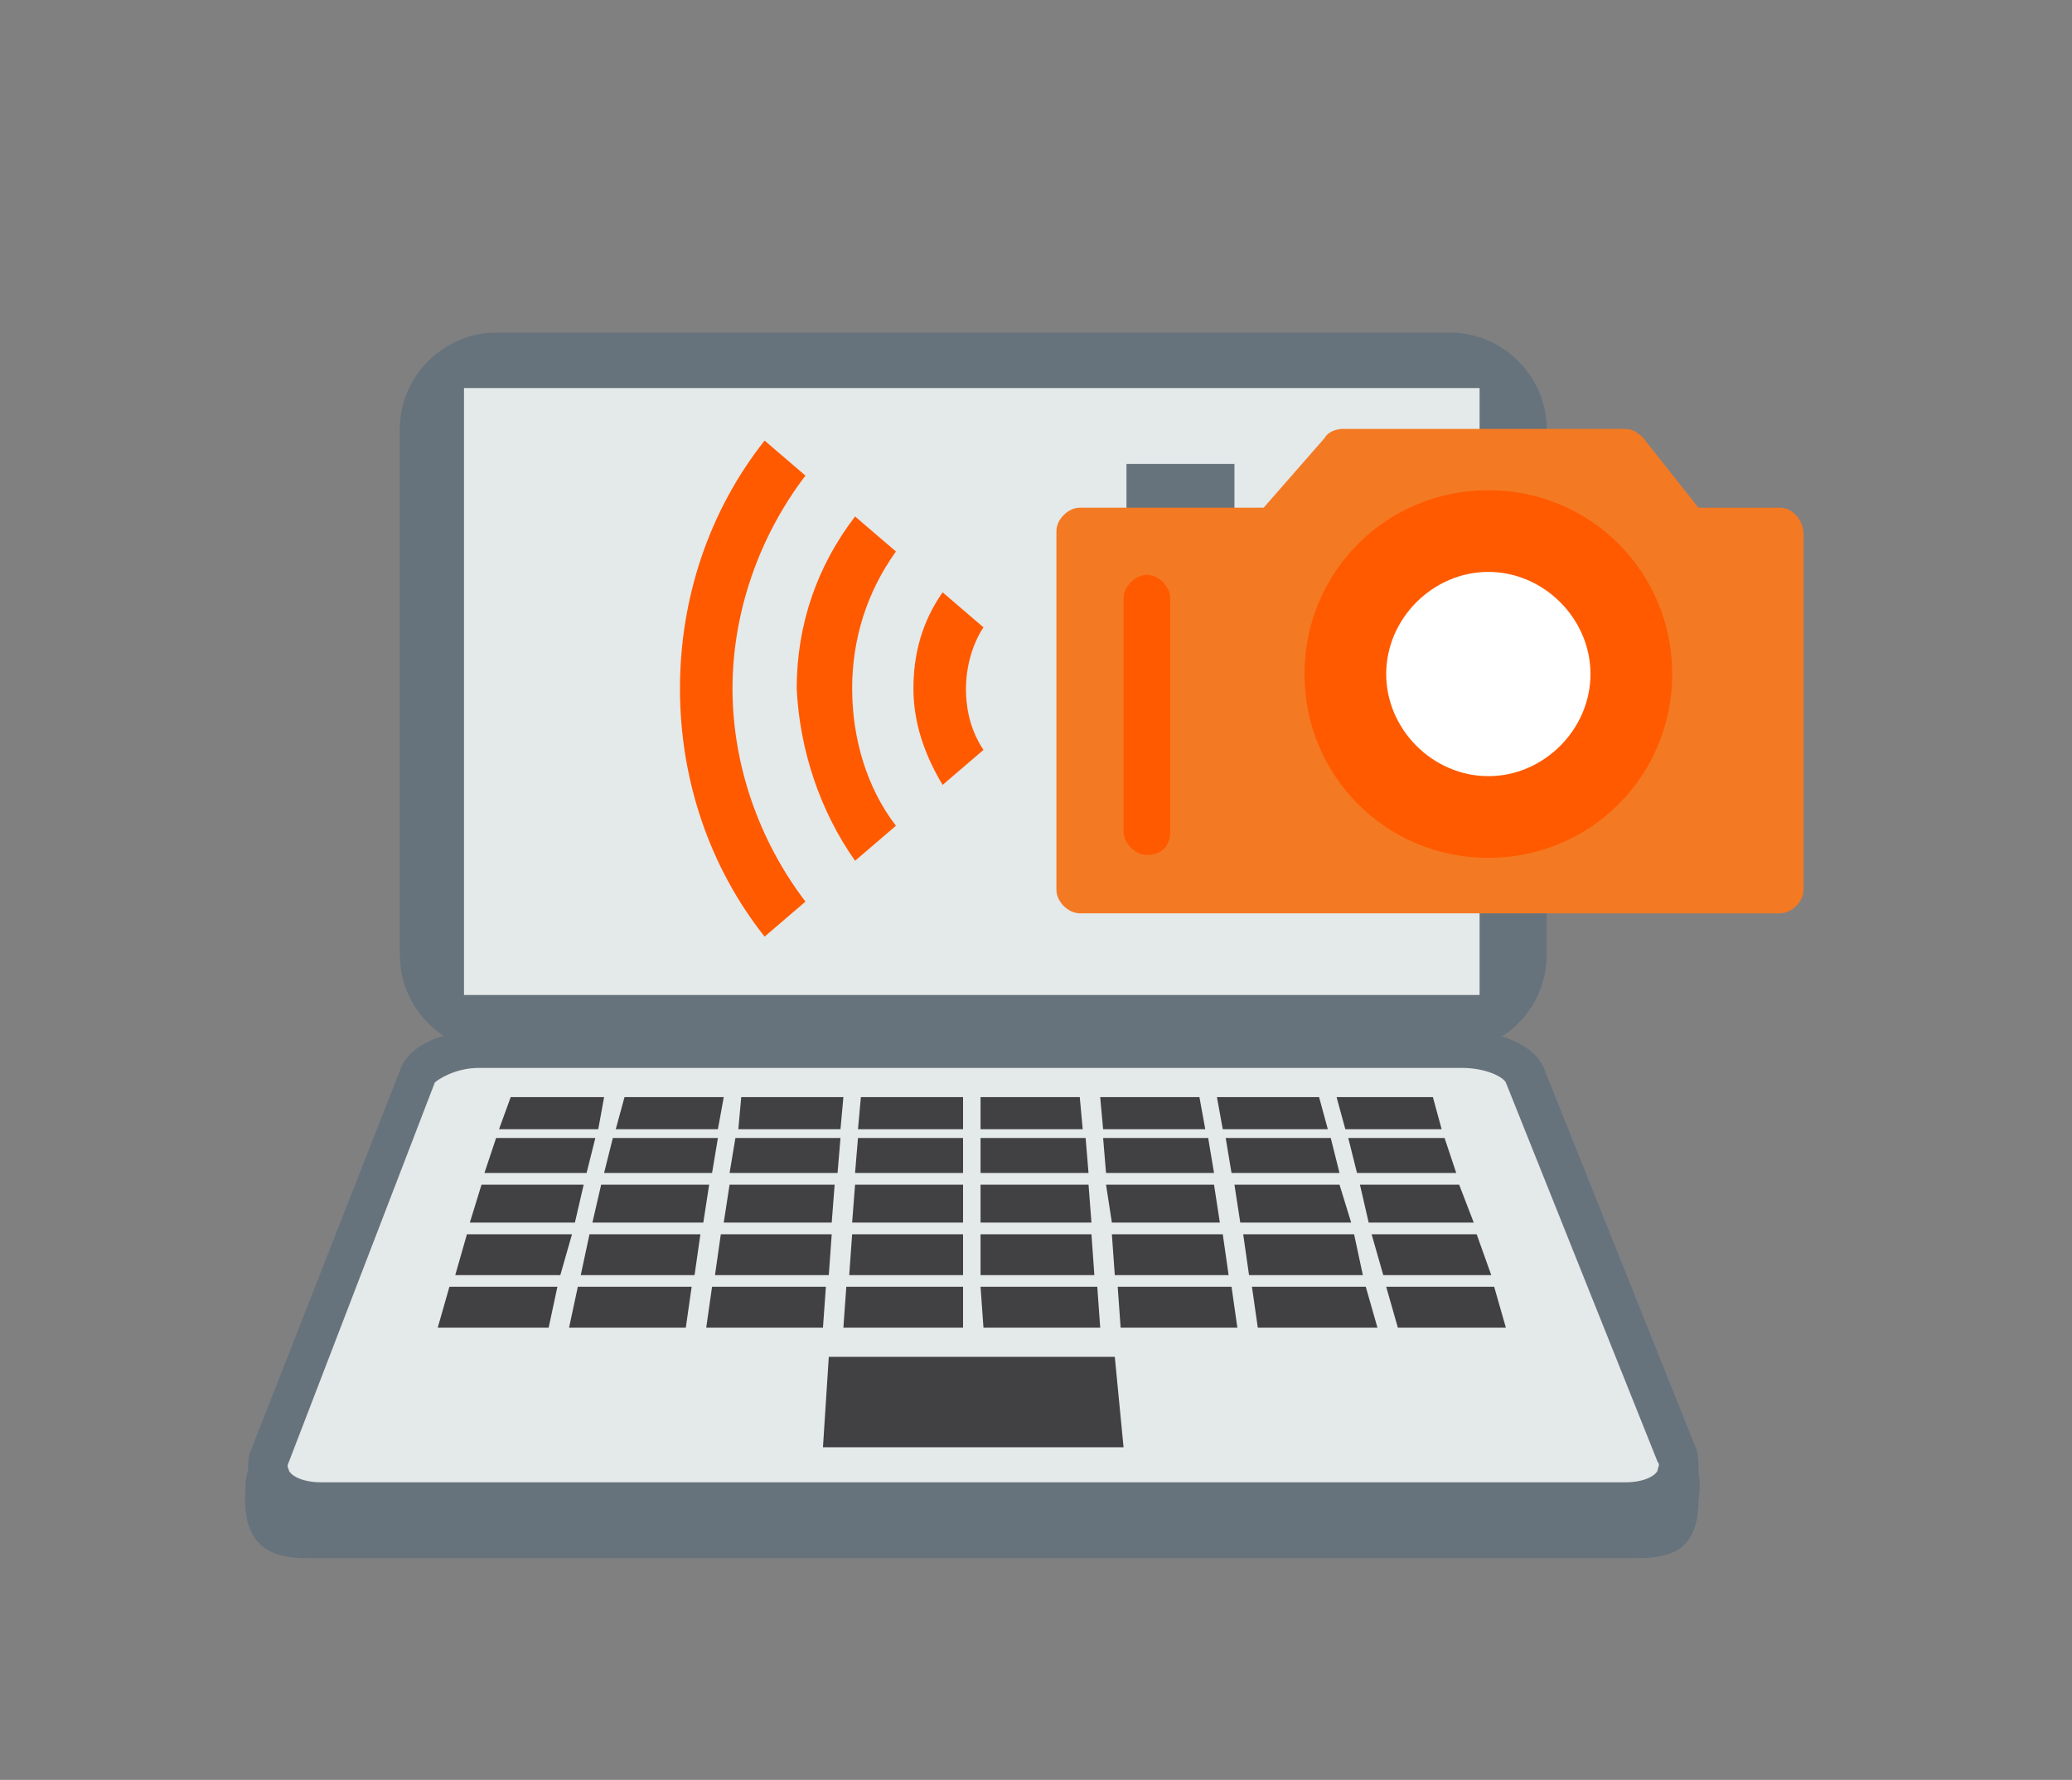 <?xml version="1.0" encoding="utf-8"?>
<!-- Generator: Adobe Illustrator 17.1.0, SVG Export Plug-In . SVG Version: 6.00 Build 0)  -->
<!DOCTYPE svg PUBLIC "-//W3C//DTD SVG 1.1//EN" "http://www.w3.org/Graphics/SVG/1.1/DTD/svg11.dtd">
<svg version="1.1" id="Layer_5" xmlns="http://www.w3.org/2000/svg" xmlns:xlink="http://www.w3.org/1999/xlink" x="0px" y="0px"
	 viewBox="0 0 71 61" enable-background="new 0 0 71 61" xml:space="preserve">
<rect x="0" y="0" width="71" height="61" fill="#808080" stroke="none"/>
<g>
	<rect x="15.9" y="13.2" fill="none" width="34.8" height="20.8"/>
	<path fill="none" d="M51.6,37.1c-0.1-0.1-0.7-0.5-1.5-0.5H16.4c-0.8,0-1.4,0.3-1.5,0.5l-5.1,13c-0.1,0.1,0,0.2,0,0.3
		c0.1,0.2,0.5,0.4,1.1,0.4h44.7c0.6,0,1-0.2,1.1-0.4c0-0.1,0.1-0.1,0-0.3L51.6,37.1z"/>
	<path fill="#66737C" d="M49.7,11.4H17c-1.8,0-3.3,1.5-3.3,3.3v18c0,1.2,0.6,2.2,1.5,2.8h36.3c0.9-0.6,1.5-1.6,1.5-2.8v-18
		C53,12.9,51.5,11.4,49.7,11.4z M50.7,34H15.9V13.3h34.8V34z"/>
	<rect x="15.9" y="13.3" fill="#E4E9EA" width="34.8" height="20.8"/>
	<path fill="#66737C" d="M58.2,50.3c0-0.2,0-0.5-0.1-0.7l-5.2-13c-0.2-0.5-0.8-0.9-1.5-1.1c0,0,0,0,0,0H15.2
		c-0.7,0.2-1.3,0.6-1.5,1.2l-5.1,13c-0.1,0.2-0.1,0.4-0.1,0.7c-0.1,0.3-0.1,0.6-0.1,1c0,1.6,0.9,2,2.1,2h45.6c1.2,0,2.1-0.3,2.1-2
		C58.3,50.9,58.2,50.6,58.2,50.3z M56.8,50.4c-0.1,0.2-0.5,0.4-1.1,0.4H11c-0.6,0-1-0.2-1.1-0.4c0-0.1-0.1-0.1,0-0.3l5-13
		c0.1-0.1,0.7-0.5,1.5-0.5h33.7c0.8,0,1.4,0.3,1.5,0.5l5.2,13C56.9,50.2,56.8,50.3,56.8,50.4z"/>
	<path fill="#E4E9EA" d="M56.8,50.4c-0.1,0.2-0.5,0.4-1.1,0.4H11c-0.6,0-1-0.2-1.1-0.4c0-0.1-0.1-0.1,0-0.3l5-13
		c0.1-0.1,0.7-0.5,1.5-0.5h33.7c0.8,0,1.4,0.3,1.5,0.5l5.2,13C56.9,50.2,56.8,50.3,56.8,50.4z"/>
	<g>
		<polygon fill="#414042" points="28.4,46.5 28.2,49.6 38.5,49.6 38.2,46.5 		"/>
		<polygon fill="#414042" points="33.6,40.2 37.3,40.2 37.2,39 33.6,39 		"/>
		<polygon fill="#414042" points="33.6,43.7 37.5,43.7 37.4,42.3 33.6,42.3 		"/>
		<polygon fill="#414042" points="33.6,41.9 37.4,41.9 37.3,40.6 33.6,40.6 		"/>
		<polygon fill="#414042" points="37.1,38.7 37,37.6 33.6,37.6 33.6,38.7 		"/>
		<polygon fill="#414042" points="33,42.3 29.2,42.3 29.1,43.7 33,43.7 		"/>
		<polygon fill="#414042" points="33,37.6 29.5,37.6 29.4,38.7 33,38.7 		"/>
		<polygon fill="#414042" points="33,39 29.4,39 29.3,40.2 33,40.2 		"/>
		<polygon fill="#414042" points="41.3,38.7 41.1,37.6 37.7,37.6 37.8,38.7 		"/>
		<polygon fill="#414042" points="33,40.6 29.3,40.6 29.2,41.9 33,41.9 		"/>
		<polygon fill="#414042" points="38.1,41.9 41.8,41.9 41.6,40.6 37.9,40.6 		"/>
		<polygon fill="#414042" points="45.9,40.6 42.3,40.6 42.5,41.9 46.3,41.9 		"/>
		<polygon fill="#414042" points="20.4,39 17,39 16.6,40.2 20.1,40.2 		"/>
		<polygon fill="#414042" points="16,42.3 15.6,43.7 19.2,43.7 19.6,42.3 		"/>
		<polygon fill="#414042" points="37.9,40.2 41.6,40.2 41.4,39 37.8,39 		"/>
		<polygon fill="#414042" points="49.4,38.7 49.1,37.6 45.8,37.6 46.1,38.7 		"/>
		<polygon fill="#414042" points="20,40.6 16.5,40.6 16.1,41.9 19.7,41.9 		"/>
		<polygon fill="#414042" points="46.4,42.3 42.6,42.3 42.8,43.7 46.7,43.7 		"/>
		<polygon fill="#414042" points="38.1,42.3 38.2,43.7 42.1,43.7 41.9,42.3 		"/>
		<polygon fill="#414042" points="28.5,41.9 28.6,40.6 25,40.6 24.8,41.9 		"/>
		<polygon fill="#414042" points="42.2,40.2 45.9,40.2 45.6,39 42,39 		"/>
		<polygon fill="#414042" points="28.8,39 25.2,39 25,40.2 28.7,40.2 		"/>
		<polygon fill="#414042" points="50.6,42.3 47,42.3 47.4,43.7 51.1,43.7 		"/>
		<polygon fill="#414042" points="45.5,38.7 45.2,37.6 41.7,37.6 41.9,38.7 		"/>
		<polygon fill="#414042" points="46.9,41.9 50.5,41.9 50,40.6 46.6,40.6 		"/>
		<polygon fill="#414042" points="24.5,43.7 28.4,43.7 28.5,42.3 24.7,42.3 		"/>
		<polygon fill="#414042" points="42.9,44.1 43.1,45.5 47.2,45.5 46.8,44.1 		"/>
		<polygon fill="#414042" points="46.5,40.2 49.9,40.2 49.5,39 46.2,39 		"/>
		<polygon fill="#414042" points="47.5,44.1 47.9,45.5 51.6,45.5 51.2,44.1 		"/>
		<polygon fill="#414042" points="15,45.5 18.8,45.5 19.1,44.1 15.4,44.1 		"/>
		<polygon fill="#414042" points="20.7,37.6 17.5,37.6 17.1,38.7 20.5,38.7 		"/>
		<polygon fill="#414042" points="38.3,44.1 38.4,45.5 42.4,45.5 42.2,44.1 		"/>
		<polygon fill="#414042" points="19.9,43.7 23.8,43.7 24,42.3 20.2,42.3 		"/>
		<polygon fill="#414042" points="33.7,45.5 37.7,45.5 37.6,44.1 33.6,44.1 		"/>
		<polygon fill="#414042" points="20.6,40.6 20.3,41.9 24.1,41.9 24.3,40.6 		"/>
		<polygon fill="#414042" points="28.9,37.6 25.4,37.6 25.3,38.7 28.8,38.7 		"/>
		<polygon fill="#414042" points="24.4,40.2 24.6,39 21,39 20.7,40.2 		"/>
		<polygon fill="#414042" points="33,44.1 29,44.1 28.9,45.5 33,45.5 		"/>
		<polygon fill="#414042" points="28.3,44.1 24.4,44.1 24.2,45.5 28.2,45.5 		"/>
		<polygon fill="#414042" points="19.5,45.5 23.5,45.5 23.7,44.1 19.8,44.1 		"/>
		<polygon fill="#414042" points="24.8,37.6 21.4,37.6 21.1,38.7 24.6,38.7 		"/>
	</g>
	<g>
		<rect x="38.6" y="15.9" fill="#66737C" width="3.7" height="2.3"/>
	</g>
	<path fill="#F47923" d="M61,17.4h-2.8l-1.9-2.4c-0.2-0.2-0.4-0.3-0.6-0.3H46c-0.2,0-0.5,0.1-0.6,0.3l-2.1,2.4h-6.3
		c-0.4,0-0.8,0.4-0.8,0.8v12.3c0,0.4,0.4,0.8,0.8,0.8H61c0.4,0,0.8-0.4,0.8-0.8V18.3C61.8,17.8,61.4,17.4,61,17.4z"/>
	<path fill="#FF5A00" d="M51,16.8c-3.5,0-6.3,2.8-6.3,6.3c0,3.5,2.8,6.3,6.3,6.3c3.5,0,6.3-2.8,6.3-6.3C57.3,19.6,54.5,16.8,51,16.8
		z"/>
	<path fill="#FFFFFF" d="M51,19.6c-1.9,0-3.5,1.6-3.5,3.5c0,1.9,1.6,3.5,3.5,3.5c1.9,0,3.5-1.6,3.5-3.5C54.5,21.2,52.9,19.6,51,19.6
		z"/>
	<g>
		<path fill="#FF5A00" d="M39.3,29.3c-0.4,0-0.8-0.4-0.8-0.8v-8c0-0.4,0.4-0.8,0.8-0.8c0.4,0,0.8,0.4,0.8,0.8v8
			C40.1,29,39.8,29.3,39.3,29.3z"/>
	</g>
	<g>
		<path fill="#FF5A00" d="M27.6,30.9c-1.6-2.1-2.5-4.7-2.5-7.3c0-2.6,0.9-5.2,2.5-7.3l-1.4-1.2c-1.9,2.4-2.9,5.4-2.9,8.5
			c0,3.1,1,6.1,2.9,8.5L27.6,30.9z"/>
		<path fill="#FF5A00" d="M29.3,29.5l1.4-1.2c-1-1.3-1.5-3-1.5-4.7c0-1.7,0.5-3.3,1.5-4.7l-1.4-1.2c-1.3,1.7-2,3.7-2,5.9
			C27.4,25.7,28.1,27.8,29.3,29.5z"/>
		<path fill="#FF5A00" d="M33.7,25.7c-0.4-0.6-0.6-1.3-0.6-2.1c0-0.7,0.2-1.5,0.6-2.1l-1.4-1.2c-0.7,1-1,2.1-1,3.3s0.4,2.3,1,3.3
			L33.7,25.7z"/>
	</g>
</g>
</svg>
